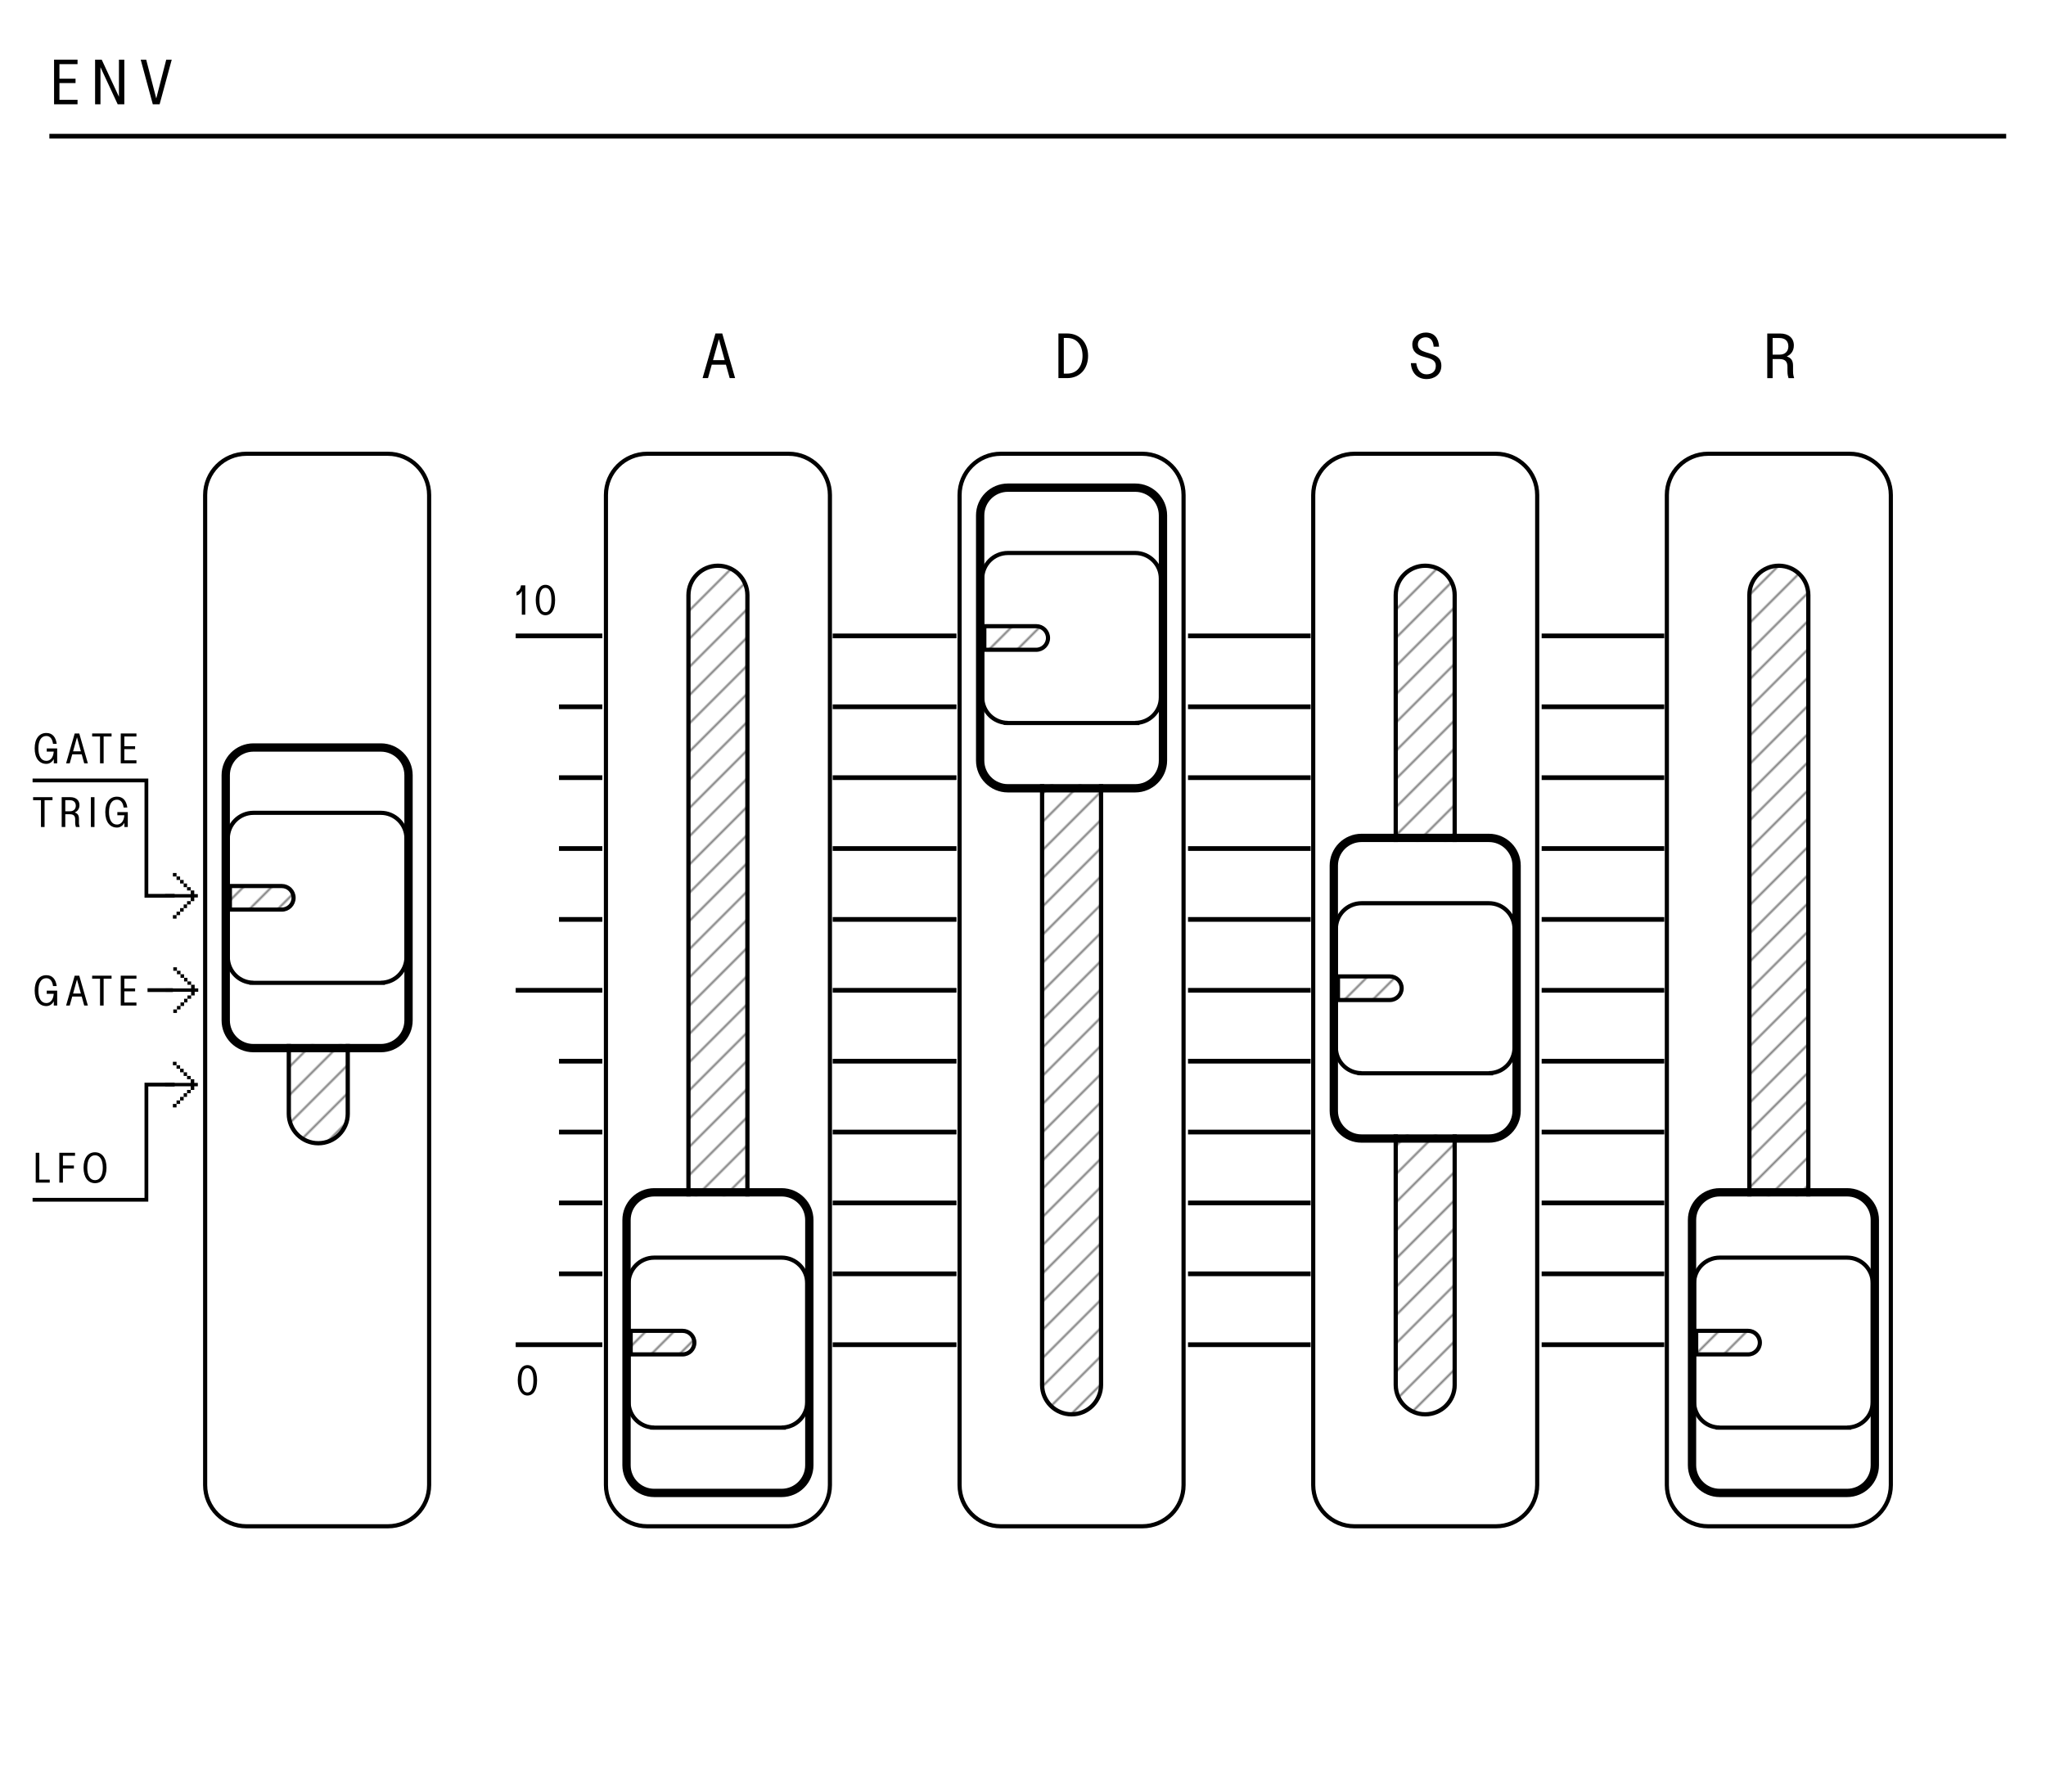 <?xml version="1.0" encoding="UTF-8" standalone="no"?>
<!DOCTYPE svg PUBLIC "-//W3C//DTD SVG 1.1//EN" "http://www.w3.org/Graphics/SVG/1.1/DTD/svg11.dtd">
<svg width="100%" height="100%" viewBox="0 0 1025 898" version="1.1" xmlns="http://www.w3.org/2000/svg" xmlns:xlink="http://www.w3.org/1999/xlink" xml:space="preserve" xmlns:serif="http://www.serif.com/" style="fill-rule:evenodd;clip-rule:evenodd;stroke-miterlimit:10;">
	<pattern id="diagonalHatch" width="10" height="10" patternUnits="userSpaceOnUse" patternTransform="rotate(45)">
		<line x1="0" y1="0" x2="0" y2="10" stroke="black" stroke-width="1"/>
	</pattern>
    <rect x="0" y="0" width="1024.02" height="897.637" style="fill:white;"/>
    <clipPath id="_clip1">
        <rect x="302.521" y="226.32" width="114.288" height="539.485" clip-rule="nonzero"/>
    </clipPath>
    <g clip-path="url(#_clip1)">
        <path d="M395.098,227.361L324.232,227.361C312.815,227.361 303.561,236.616 303.561,248.032L303.561,744.095C303.561,755.507 312.815,764.761 324.232,764.761L395.098,764.761C406.515,764.761 415.769,755.507 415.769,744.095L415.769,248.032C415.769,236.616 406.515,227.361 395.098,227.361Z" style="fill:none;fill-rule:nonzero;stroke:black;stroke-width:2.08px;"/>
    </g>
    <path d="M344.902,298.228L344.902,693.899C344.902,702.053 351.51,708.661 359.664,708.661C367.818,708.661 374.431,702.053 374.431,693.899L374.431,298.228C374.431,290.074 367.818,283.465 359.664,283.465C351.51,283.465 344.902,290.074 344.902,298.228" style="fill:url(#diagonalHatch);fill-rule:nonzero;stroke:black;stroke-width:2.13px;stroke-linejoin:round;stroke-miterlimit:2;"/>
    <clipPath id="_clip2">
        <rect x="479.687" y="226.32" width="114.288" height="539.485" clip-rule="nonzero"/>
    </clipPath>
    <g clip-path="url(#_clip2)">
        <path d="M572.264,227.361L501.398,227.361C489.981,227.361 480.727,236.616 480.727,248.032L480.727,744.095C480.727,755.507 489.981,764.761 501.398,764.761L572.264,764.761C583.681,764.761 592.935,755.507 592.935,744.095L592.935,248.032C592.935,236.616 583.681,227.361 572.264,227.361Z" style="fill:none;fill-rule:nonzero;stroke:black;stroke-width:2.08px;"/>
    </g>
    <path d="M522.068,298.228L522.068,693.899C522.068,702.053 528.676,708.661 536.83,708.661C544.984,708.661 551.597,702.053 551.597,693.899L551.597,298.228C551.597,290.074 544.984,283.465 536.83,283.465C528.676,283.465 522.068,290.074 522.068,298.228" style="fill:url(#diagonalHatch);fill-rule:nonzero;stroke:black;stroke-width:2.13px;stroke-linejoin:round;stroke-miterlimit:2;"/>
    <clipPath id="_clip3">
        <rect x="656.852" y="226.32" width="114.288" height="539.485" clip-rule="nonzero"/>
    </clipPath>
    <g clip-path="url(#_clip3)">
        <path d="M749.429,227.361L678.563,227.361C667.146,227.361 657.892,236.616 657.892,248.032L657.892,744.095C657.892,755.507 667.146,764.761 678.563,764.761L749.429,764.761C760.846,764.761 770.1,755.507 770.1,744.095L770.1,248.032C770.1,236.616 760.846,227.361 749.429,227.361Z" style="fill:none;fill-rule:nonzero;stroke:black;stroke-width:2.08px;"/>
    </g>
    <path d="M699.233,298.228L699.233,693.899C699.233,702.053 705.841,708.661 713.995,708.661C722.149,708.661 728.762,702.053 728.762,693.899L728.762,298.228C728.762,290.074 722.149,283.465 713.995,283.465C705.841,283.465 699.233,290.074 699.233,298.228" style="fill:url(#diagonalHatch);fill-rule:nonzero;stroke:black;stroke-width:2.13px;stroke-linejoin:round;stroke-miterlimit:2;"/>
    <clipPath id="_clip4">
        <rect x="834.018" y="226.32" width="114.288" height="539.485" clip-rule="nonzero"/>
    </clipPath>
    <g clip-path="url(#_clip4)">
        <path d="M926.595,227.361L855.728,227.361C844.311,227.361 835.057,236.616 835.057,248.032L835.057,744.095C835.057,755.507 844.311,764.761 855.728,764.761L926.595,764.761C938.011,764.761 947.266,755.507 947.266,744.095L947.266,248.032C947.266,236.616 938.011,227.361 926.595,227.361Z" style="fill:none;fill-rule:nonzero;stroke:black;stroke-width:2.08px;"/>
    </g>
    <path d="M876.398,298.228L876.398,693.899C876.398,702.053 883.006,708.661 891.161,708.661C899.315,708.661 905.927,702.053 905.927,693.899L905.927,298.228C905.927,290.074 899.315,283.465 891.161,283.465C883.006,283.465 876.398,290.074 876.398,298.228" style="fill:url(#diagonalHatch);fill-rule:nonzero;stroke:black;stroke-width:2.13px;stroke-linejoin:round;stroke-miterlimit:2;"/>
    <clipPath id="_clip5">
        <rect x="101.734" y="226.32" width="114.288" height="539.485" clip-rule="nonzero"/>
    </clipPath>
    <g clip-path="url(#_clip5)">
        <path d="M194.311,227.361L123.444,227.361C112.028,227.361 102.774,236.616 102.774,248.032L102.774,744.095C102.774,755.507 112.028,764.761 123.444,764.761L194.311,764.761C205.728,764.761 214.982,755.507 214.982,744.095L214.982,248.032C214.982,236.616 205.728,227.361 194.311,227.361Z" style="fill:none;fill-rule:nonzero;stroke:black;stroke-width:2.08px;"/>
    </g>
    <path d="M144.688,434.054L144.688,558.071C144.688,566.225 151.296,572.834 159.45,572.834C167.604,572.834 174.217,566.225 174.217,558.071L174.217,434.054C174.217,425.9 167.604,419.292 159.45,419.292C151.296,419.292 144.688,425.9 144.688,434.054" style="fill:url(#diagonalHatch);fill-rule:nonzero;stroke:black;stroke-width:2.13px;stroke-linejoin:round;stroke-miterlimit:2;"/>
    <path d="M504.933,392.897C498.412,392.897 493.125,387.61 493.125,381.089L493.125,258.243C493.125,251.718 498.412,246.435 504.933,246.435L568.729,246.435C575.25,246.435 580.537,251.718 580.537,258.243L580.537,381.089C580.537,387.61 575.25,392.897 568.729,392.897L504.933,392.897Z" style="fill:white;fill-rule:nonzero;"/>
    <path d="M503.892,362.282L503.892,362.174C497.292,361.645 492.083,356.103 492.083,349.365L492.083,289.932C492.083,282.845 497.85,277.082 504.933,277.082L568.729,277.082C575.817,277.082 581.579,282.845 581.579,289.932L581.579,349.365C581.579,356.103 576.371,361.645 569.771,362.174L569.771,362.215L568.729,362.282L503.892,362.282Z" style="fill:white;fill-rule:nonzero;"/>
    <path d="M568.727,276.039L504.931,276.039C497.277,276.039 491.04,282.272 491.04,289.931L491.04,349.368C491.04,356.318 496.177,362.093 502.848,363.102L502.848,363.26L504.931,363.322L570.81,363.322L570.81,363.102C577.49,362.093 582.619,356.318 582.619,349.368L582.619,289.931C582.619,282.272 576.39,276.039 568.727,276.039M568.727,278.122C575.248,278.122 580.535,283.41 580.535,289.931L580.535,349.368C580.535,355.889 575.248,361.177 568.727,361.177L568.727,361.239L504.931,361.239L504.931,361.177C498.41,361.177 493.123,355.889 493.123,349.368L493.123,289.931C493.123,283.41 498.41,278.122 504.931,278.122L568.727,278.122Z" style="fill-rule:nonzero;"/>
    <path d="M493.125,313.759L519.121,313.759C522.383,313.759 525.029,316.405 525.029,319.663C525.029,322.925 522.383,325.571 519.121,325.571L493.125,325.571L493.125,313.759Z" style="fill:url(#diagonalHatch);fill-rule:nonzero;stroke:black;stroke-width:2.08px;"/>
    <path d="M568.727,242.266L504.931,242.266C496.127,242.266 488.956,249.433 488.956,258.241L488.956,381.087C488.956,389.9 496.127,397.062 504.931,397.062L568.727,397.062C577.535,397.062 584.702,389.9 584.702,381.087L584.702,258.241C584.702,249.433 577.535,242.266 568.727,242.266M568.727,246.433C575.248,246.433 580.535,251.72 580.535,258.241L580.535,381.087C580.535,387.612 575.248,392.895 568.727,392.895L504.931,392.895C498.41,392.895 493.123,387.612 493.123,381.087L493.123,258.241C493.123,251.72 498.41,246.433 504.931,246.433L568.727,246.433Z" style="fill-rule:nonzero;"/>
    <path d="M682.102,568.39C675.581,568.39 670.294,563.102 670.294,556.581L670.294,433.735C670.294,427.21 675.581,421.927 682.102,421.927L745.894,421.927C752.415,421.927 757.702,427.21 757.702,433.735L757.702,556.581C757.702,563.102 752.415,568.39 745.894,568.39L682.102,568.39Z" style="fill:white;fill-rule:nonzero;"/>
    <path d="M681.056,537.774L681.056,537.666C674.456,537.137 669.248,531.595 669.248,524.858L669.248,465.424C669.248,458.337 675.015,452.574 682.098,452.574L745.894,452.574C752.981,452.574 758.744,458.337 758.744,465.424L758.744,524.858C758.744,531.595 753.535,537.137 746.935,537.666L746.935,537.708L745.894,537.774L681.056,537.774Z" style="fill:white;fill-rule:nonzero;"/>
    <path d="M745.892,451.532L682.1,451.532C674.442,451.532 668.209,457.765 668.209,465.423L668.209,524.861C668.209,531.811 673.342,537.586 680.017,538.598L680.017,538.752L682.1,538.815L747.975,538.815L747.975,538.598C754.655,537.586 759.784,531.811 759.784,524.861L759.784,465.423C759.784,457.765 753.555,451.532 745.892,451.532M745.892,453.615C752.413,453.615 757.7,458.902 757.7,465.423L757.7,524.861C757.7,531.382 752.413,536.669 745.892,536.669L745.892,536.732L682.1,536.732L682.1,536.669C675.58,536.669 670.292,531.382 670.292,524.861L670.292,465.423C670.292,458.902 675.58,453.615 682.1,453.615L745.892,453.615Z" style="fill-rule:nonzero;"/>
    <path d="M670.294,489.251L696.285,489.251C699.548,489.251 702.194,491.897 702.194,495.155C702.194,498.418 699.548,501.064 696.285,501.064L670.294,501.064L670.294,489.251Z" style="fill:url(#diagonalHatch);fill-rule:nonzero;stroke:black;stroke-width:2.08px;"/>
    <path d="M745.892,417.759L682.1,417.759C673.292,417.759 666.125,424.925 666.125,433.734L666.125,556.58C666.125,565.392 673.292,572.555 682.1,572.555L745.892,572.555C754.7,572.555 761.867,565.392 761.867,556.58L761.867,433.734C761.867,424.925 754.7,417.759 745.892,417.759M745.892,421.925C752.413,421.925 757.7,427.213 757.7,433.734L757.7,556.58C757.7,563.105 752.413,568.388 745.892,568.388L682.1,568.388C675.58,568.388 670.292,563.105 670.292,556.58L670.292,433.734C670.292,427.213 675.58,421.925 682.1,421.925L745.892,421.925Z" style="fill-rule:nonzero;"/>
    <path d="M126.983,523.091C120.462,523.091 115.175,517.804 115.175,511.287L115.175,388.437C115.175,381.912 120.462,376.629 126.983,376.629L190.779,376.629C197.3,376.629 202.583,381.912 202.583,388.437L202.583,511.287C202.583,517.804 197.3,523.091 190.779,523.091L126.983,523.091Z" style="fill:white;fill-rule:nonzero;"/>
    <path d="M125.942,492.476L125.942,492.368C119.342,491.838 114.133,486.297 114.133,479.559L114.133,420.126C114.133,413.038 119.896,407.276 126.983,407.276L190.779,407.276C197.862,407.276 203.629,413.038 203.629,420.126L203.629,479.559C203.629,486.297 198.421,491.838 191.821,492.368L191.821,492.409L190.779,492.476L125.942,492.476Z" style="fill:white;fill-rule:nonzero;"/>
    <path d="M190.777,406.233L126.981,406.233C119.323,406.233 113.09,412.467 113.09,420.125L113.09,479.563C113.09,486.513 118.223,492.288 124.898,493.3L124.898,493.454L126.981,493.517L192.86,493.517L192.86,493.3C199.535,492.288 204.665,486.513 204.665,479.563L204.665,420.125C204.665,412.467 198.435,406.233 190.777,406.233M190.777,408.317C197.298,408.317 202.581,413.604 202.581,420.125L202.581,479.563C202.581,486.083 197.298,491.371 190.777,491.371L190.777,491.433L126.981,491.433L126.981,491.371C120.46,491.371 115.173,486.083 115.173,479.563L115.173,420.125C115.173,413.604 120.46,408.317 126.981,408.317L190.777,408.317Z" style="fill-rule:nonzero;"/>
    <path d="M115.175,443.955L141.171,443.955C144.429,443.955 147.075,446.597 147.075,449.859C147.075,453.122 144.429,455.763 141.171,455.763L115.175,455.763L115.175,443.955Z" style="fill:url(#diagonalHatch);fill-rule:nonzero;stroke:black;stroke-width:2.08px;"/>
    <path d="M190.777,372.46L126.981,372.46C118.173,372.46 111.006,379.627 111.006,388.435L111.006,511.285C111.006,520.094 118.173,527.256 126.981,527.256L190.777,527.256C199.581,527.256 206.748,520.094 206.748,511.285L206.748,388.435C206.748,379.627 199.581,372.46 190.777,372.46M190.777,376.627C197.298,376.627 202.581,381.915 202.581,388.435L202.581,511.285C202.581,517.806 197.298,523.09 190.777,523.09L126.981,523.09C120.46,523.09 115.173,517.806 115.173,511.285L115.173,388.435C115.173,381.915 120.46,376.627 126.981,376.627L190.777,376.627Z" style="fill-rule:nonzero;"/>
    <path d="M327.769,745.965C321.248,745.965 315.96,740.677 315.96,734.157L315.96,611.311C315.96,604.786 321.248,599.502 327.769,599.502L391.565,599.502C398.085,599.502 403.373,604.786 403.373,611.311L403.373,734.157C403.373,740.677 398.085,745.965 391.565,745.965L327.769,745.965Z" style="fill:white;fill-rule:nonzero;"/>
    <path d="M326.727,715.35L326.727,715.242C320.127,714.712 314.919,709.171 314.919,702.433L314.919,643C314.919,635.912 320.685,630.15 327.769,630.15L391.565,630.15C398.652,630.15 404.415,635.912 404.415,643L404.415,702.433C404.415,709.171 399.206,714.712 392.606,715.242L392.606,715.283L391.565,715.35L326.727,715.35Z" style="fill:white;fill-rule:nonzero;"/>
    <path d="M391.562,629.107L327.767,629.107C320.112,629.107 313.875,635.34 313.875,642.999L313.875,702.436C313.875,709.386 319.012,715.161 325.683,716.174L325.683,716.328L327.767,716.39L393.646,716.39L393.646,716.174C400.325,715.161 405.454,709.386 405.454,702.436L405.454,642.999C405.454,635.34 399.225,629.107 391.562,629.107M391.562,631.19C398.083,631.19 403.371,636.478 403.371,642.999L403.371,702.436C403.371,708.957 398.083,714.245 391.562,714.245L391.562,714.307L327.767,714.307L327.767,714.245C321.246,714.245 315.958,708.957 315.958,702.436L315.958,642.999C315.958,636.478 321.246,631.19 327.767,631.19L391.562,631.19Z" style="fill-rule:nonzero;"/>
    <path d="M315.96,666.829L341.956,666.829C345.219,666.829 347.86,669.471 347.86,672.733C347.86,675.996 345.219,678.637 341.956,678.637L315.96,678.637L315.96,666.829Z" style="fill:url(#diagonalHatch);fill-rule:nonzero;stroke:black;stroke-width:2.08px;"/>
    <path d="M391.562,595.335L327.767,595.335C318.958,595.335 311.792,602.501 311.792,611.31L311.792,734.155C311.792,742.968 318.958,750.13 327.767,750.13L391.562,750.13C400.371,750.13 407.537,742.968 407.537,734.155L407.537,611.31C407.537,602.501 400.371,595.335 391.562,595.335M391.562,599.501C398.083,599.501 403.371,604.789 403.371,611.31L403.371,734.155C403.371,740.68 398.083,745.964 391.562,745.964L327.767,745.964C321.246,745.964 315.958,740.68 315.958,734.155L315.958,611.31C315.958,604.789 321.246,599.501 327.767,599.501L391.562,599.501Z" style="fill-rule:nonzero;"/>
    <path d="M861.557,745.965C855.037,745.965 849.749,740.677 849.749,734.157L849.749,611.311C849.749,604.786 855.037,599.502 861.557,599.502L925.353,599.502C931.874,599.502 937.162,604.786 937.162,611.311L937.162,734.157C937.162,740.677 931.874,745.965 925.353,745.965L861.557,745.965Z" style="fill:white;fill-rule:nonzero;"/>
    <path d="M860.516,715.35L860.516,715.242C853.916,714.712 848.707,709.171 848.707,702.433L848.707,643C848.707,635.912 854.47,630.15 861.557,630.15L925.353,630.15C932.437,630.15 938.203,635.912 938.203,643L938.203,702.433C938.203,709.171 932.995,714.712 926.395,715.242L926.395,715.283L925.353,715.35L860.516,715.35Z" style="fill:white;fill-rule:nonzero;"/>
    <path d="M925.352,629.107L861.556,629.107C853.902,629.107 847.664,635.34 847.664,642.999L847.664,702.436C847.664,709.386 852.802,715.161 859.472,716.174L859.472,716.328L861.556,716.39L927.435,716.39L927.435,716.174C934.11,715.161 939.243,709.386 939.243,702.436L939.243,642.999C939.243,635.34 933.01,629.107 925.352,629.107M925.352,631.19C931.872,631.19 937.16,636.478 937.16,642.999L937.16,702.436C937.16,708.957 931.872,714.245 925.352,714.245L925.352,714.307L861.556,714.307L861.556,714.245C855.035,714.245 849.747,708.957 849.747,702.436L849.747,642.999C849.747,636.478 855.035,631.19 861.556,631.19L925.352,631.19Z" style="fill-rule:nonzero;"/>
    <path d="M849.75,666.829L875.745,666.829C879.004,666.829 881.65,669.471 881.65,672.733C881.65,675.996 879.004,678.637 875.745,678.637L849.75,678.637L849.75,666.829Z" style="fill:url(#diagonalHatch);fill-rule:nonzero;stroke:black;stroke-width:2.08px;"/>
    <path d="M925.352,595.335L861.556,595.335C852.747,595.335 845.581,602.501 845.581,611.31L845.581,734.155C845.581,742.968 852.747,750.13 861.556,750.13L925.352,750.13C934.16,750.13 941.327,742.968 941.327,734.155L941.327,611.31C941.327,602.501 934.16,595.335 925.352,595.335M925.352,599.501C931.872,599.501 937.16,604.789 937.16,611.31L937.16,734.155C937.16,740.68 931.872,745.964 925.352,745.964L861.556,745.964C855.035,745.964 849.747,740.68 849.747,734.155L849.747,611.31C849.747,604.789 855.035,599.501 861.556,599.501L925.352,599.501Z" style="fill-rule:nonzero;"/>
    <path d="M363.05,180.466L360.142,169.925L357.205,180.466L363.05,180.466ZM363.675,182.72L356.575,182.72L354.7,189.445L351.98,189.445L358.425,167.079L361.83,167.079L368.275,189.445L365.555,189.445L363.675,182.72Z" style="fill-rule:nonzero;"/>
    <path d="M534.628,187.205C539.474,187.205 542.324,183.575 542.324,178.259C542.324,172.942 539.474,169.342 534.628,169.342L532.941,169.342L532.941,187.205L534.628,187.205ZM530.249,167.092L534.628,167.092C541.041,167.092 545.107,171.846 545.107,178.288C545.107,184.734 541.041,189.459 534.628,189.459L530.249,189.459L530.249,167.092Z" style="fill-rule:nonzero;"/>
    <path d="M706.821,181.962L709.512,181.962C709.946,185.466 711.887,187.562 714.637,187.562C716.925,187.562 719.3,186.437 719.3,183.399C719.3,181.553 718.546,180.274 715.517,179.395L713.137,178.707C710.604,177.987 707.537,176.707 707.537,172.516C707.537,169.107 710.758,166.632 714.262,166.632C718.642,166.632 720.708,169.512 720.929,173.703L718.233,173.703C717.987,170.482 716.425,169.012 714.229,169.012C712.133,169.012 710.321,170.232 710.321,172.641C710.321,174.828 711.979,175.77 714.2,176.457L716.233,177.082C719.362,178.053 722.083,179.27 722.083,183.307C722.083,187.841 718.267,189.941 714.762,189.941C709.792,189.941 707.037,186.495 706.821,181.962" style="fill-rule:nonzero;"/>
    <path d="M891.582,177.689C894.432,177.689 895.932,175.872 895.932,173.56C895.932,170.835 894.245,169.368 891.428,169.368L888.049,169.368L888.049,177.689L891.582,177.689ZM885.362,167.114L891.866,167.114C895.837,167.114 898.653,169.243 898.682,172.997C898.716,176.189 896.807,177.843 895.212,178.535L895.212,178.627C897.182,179.285 898.274,180.502 898.274,183.289L898.274,185.947C898.274,187.822 898.62,188.76 898.841,189.481L896.024,189.481C895.807,188.731 895.466,187.793 895.466,185.885L895.466,183.789C895.466,181.631 894.745,179.91 891.491,179.91L888.049,179.91L888.049,189.481L885.362,189.481L885.362,167.114Z" style="fill-rule:nonzero;"/>
    <path d="M27.085,29.89L38.843,29.89L38.843,32.145L29.776,32.145L29.776,39.432L37.843,39.432L37.843,41.62L29.776,41.62L29.776,50.003L38.843,50.003L38.843,52.257L27.085,52.257L27.085,29.89Z" style="fill-rule:nonzero;"/>
    <path d="M62.277,29.89L62.277,52.257L58.961,52.257L50.332,33.674L50.332,52.257L47.64,52.257L47.64,29.89L50.952,29.89L59.586,48.47L59.586,29.89L62.277,29.89Z" style="fill-rule:nonzero;"/>
    <path d="M86.036,29.89L79.965,52.257L76.557,52.257L70.49,29.89L73.24,29.89L78.278,49.345L83.282,29.89L86.036,29.89Z" style="fill-rule:nonzero;"/>
    <path d="M24.736,68.245L1005.05,68.245" style="fill:none;fill-rule:nonzero;stroke:black;stroke-width:2.36px;"/>
    <path d="M28.647,375.004L28.647,382.47L26.951,382.47L26.951,380.358C26.135,381.8 24.839,382.741 23.226,382.741C19.63,382.741 17.372,379.837 17.372,374.983C17.372,370.129 19.63,367.266 23.226,367.266C26.305,367.266 27.935,369.333 28.414,372.704L26.555,372.704C26.322,370.716 25.405,368.77 23.226,368.77C20.551,368.77 19.235,371.195 19.235,374.983C19.235,378.766 20.551,381.237 23.226,381.237C24.943,381.237 26.639,379.983 26.93,376.591L23.418,376.591L23.418,375.004L28.647,375.004Z" style="fill-rule:nonzero;"/>
    <path d="M40.52,376.466L38.575,369.416L36.612,376.466L40.52,376.466ZM40.941,377.975L36.191,377.975L34.937,382.47L33.116,382.47L37.425,367.516L39.708,367.516L44.016,382.47L42.191,382.47L40.941,377.975Z" style="fill-rule:nonzero;"/>
    <path d="M50.115,369.02L46.165,369.02L46.165,367.516L55.89,367.516L55.89,369.02L51.915,369.02L51.915,382.47L50.115,382.47L50.115,369.02Z" style="fill-rule:nonzero;"/>
    <path d="M60.491,367.515L68.354,367.515L68.354,369.019L62.291,369.019L62.291,373.894L67.687,373.894L67.687,375.356L62.291,375.356L62.291,380.965L68.354,380.965L68.354,382.469L60.491,382.469L60.491,367.515Z" style="fill-rule:nonzero;"/>
    <path d="M20.529,400.935L16.579,400.935L16.579,399.431L26.304,399.431L26.304,400.935L22.329,400.935L22.329,414.385L20.529,414.385L20.529,400.935Z" style="fill-rule:nonzero;"/>
    <path d="M35.068,406.5C36.968,406.5 37.972,405.287 37.972,403.737C37.972,401.917 36.843,400.937 34.964,400.937L32.705,400.937L32.705,406.5L35.068,406.5ZM30.905,399.429L35.255,399.429C37.914,399.429 39.793,400.854 39.814,403.362C39.839,405.496 38.56,406.604 37.493,407.067L37.493,407.125C38.81,407.567 39.543,408.383 39.543,410.242L39.543,412.021C39.543,413.275 39.772,413.904 39.918,414.387L38.039,414.387C37.893,413.883 37.66,413.258 37.66,411.979L37.66,410.579C37.66,409.133 37.18,407.983 35.001,407.983L32.705,407.983L32.705,414.387L30.905,414.387L30.905,399.429Z" style="fill-rule:nonzero;"/>
    <rect x="45.533" y="399.429" width="1.8" height="14.954"/>
    <path d="M64.019,406.919L64.019,414.385L62.323,414.385L62.323,412.273C61.506,413.715 60.21,414.656 58.598,414.656C55.002,414.656 52.744,411.752 52.744,406.898C52.744,402.044 55.002,399.181 58.598,399.181C61.677,399.181 63.306,401.248 63.785,404.619L61.927,404.619C61.694,402.631 60.777,400.685 58.598,400.685C55.923,400.685 54.606,403.11 54.606,406.898C54.606,410.681 55.923,413.152 58.598,413.152C60.315,413.152 62.01,411.898 62.302,408.506L58.79,408.506L58.79,406.919L64.019,406.919Z" style="fill-rule:nonzero;"/>
    <path d="M28.647,496.368L28.647,503.835L26.951,503.835L26.951,501.722C26.135,503.164 24.839,504.105 23.226,504.105C19.63,504.105 17.372,501.201 17.372,496.347C17.372,491.493 19.63,488.63 23.226,488.63C26.305,488.63 27.935,490.697 28.414,494.068L26.555,494.068C26.322,492.08 25.405,490.135 23.226,490.135C20.551,490.135 19.235,492.56 19.235,496.347C19.235,500.13 20.551,502.601 23.226,502.601C24.943,502.601 26.639,501.347 26.93,497.955L23.418,497.955L23.418,496.368L28.647,496.368Z" style="fill-rule:nonzero;"/>
    <path d="M40.52,497.831L38.575,490.785L36.612,497.831L40.52,497.831ZM40.941,499.339L36.191,499.339L34.937,503.835L33.116,503.835L37.425,488.881L39.708,488.881L44.016,503.835L42.191,503.835L40.941,499.339Z" style="fill-rule:nonzero;"/>
    <path d="M50.115,490.385L46.165,490.385L46.165,488.88L55.89,488.88L55.89,490.385L51.915,490.385L51.915,503.835L50.115,503.835L50.115,490.385Z" style="fill-rule:nonzero;"/>
    <path d="M60.491,488.879L68.354,488.879L68.354,490.383L62.291,490.383L62.291,495.258L67.687,495.258L67.687,496.721L62.291,496.721L62.291,502.329L68.354,502.329L68.354,503.833L60.491,503.833L60.491,488.879Z" style="fill-rule:nonzero;"/>
    <path d="M17.892,577.612L19.692,577.612L19.692,591.062L24.922,591.062L24.922,592.566L17.892,592.566L17.892,577.612Z" style="fill-rule:nonzero;"/>
    <path d="M29.721,577.612L37.584,577.612L37.584,579.116L31.521,579.116L31.521,583.991L37.021,583.991L37.021,585.5L31.521,585.5L31.521,592.566L29.721,592.566L29.721,577.612Z" style="fill-rule:nonzero;"/>
    <path d="M51.502,585.078C51.502,581.291 50.186,578.866 47.611,578.866C45.036,578.866 43.723,581.291 43.723,585.078C43.723,588.866 45.036,591.333 47.611,591.333C50.186,591.333 51.502,588.866 51.502,585.078M41.861,585.078C41.861,580.224 44.119,577.362 47.611,577.362C51.102,577.362 53.361,580.245 53.361,585.078C53.361,589.912 51.102,592.841 47.611,592.841C44.119,592.841 41.861,589.933 41.861,585.078" style="fill-rule:nonzero;"/>
    <path d="M88.646,507.533L86.817,507.533L86.817,505.792L88.646,505.792L88.646,507.533ZM90.429,505.792L88.646,505.792L88.646,504.05L90.429,504.05L90.429,505.792ZM92.217,504.05L90.429,504.05L90.429,502.267L92.217,502.267L92.217,504.05ZM93.912,502.267L92.217,502.267L92.217,500.437L93.912,500.437L93.912,502.267ZM95.746,500.433L93.917,500.433L93.917,498.779L95.746,498.779L95.746,500.433ZM97.529,498.779L95.746,498.779L95.746,496.954L82.925,496.954L82.925,495.254L95.746,495.254L95.746,493.425L97.529,493.425L97.529,495.254L99.317,495.254L99.317,496.954L97.529,496.954L97.529,498.779ZM95.746,493.425L93.917,493.425L93.917,491.771L95.746,491.771L95.746,493.425ZM93.912,491.771L92.217,491.771L92.217,489.942L93.912,489.942L93.912,491.771ZM92.217,489.942L90.429,489.942L90.429,488.158L92.217,488.158L92.217,489.942ZM90.429,488.158L88.646,488.158L88.646,486.417L90.429,486.417L90.429,488.158ZM88.646,486.417L86.817,486.417L86.817,484.675L88.646,484.675L88.646,486.417Z" style="fill-rule:nonzero;"/>
    <path d="M88.442,460.283L86.612,460.283L86.612,458.537L88.442,458.537L88.442,460.283ZM90.225,458.537L88.442,458.537L88.442,456.796L90.225,456.796L90.225,458.537ZM92.012,456.796L90.225,456.796L90.225,455.012L92.012,455.012L92.012,456.796ZM93.708,455.012L92.012,455.012L92.012,453.183L93.708,453.183L93.708,455.012ZM95.542,453.183L93.712,453.183L93.712,451.529L95.542,451.529L95.542,453.183ZM97.325,451.529L95.542,451.529L95.542,449.7L82.721,449.7L82.721,448.004L95.542,448.004L95.542,446.175L97.325,446.175L97.325,448.004L99.112,448.004L99.112,449.7L97.325,449.7L97.325,451.529ZM95.542,446.175L93.712,446.175L93.712,444.521L95.542,444.521L95.542,446.175ZM93.708,444.521L92.012,444.521L92.012,442.692L93.708,442.692L93.708,444.521ZM92.012,442.692L90.225,442.692L90.225,440.908L92.012,440.908L92.012,442.692ZM90.225,440.904L88.442,440.904L88.442,439.162L90.225,439.162L90.225,440.904ZM88.442,439.167L86.612,439.167L86.612,437.425L88.442,437.425L88.442,439.167Z" style="fill-rule:nonzero;"/>
    <path d="M88.442,533.758L86.612,533.758L86.612,532.017L88.442,532.017L88.442,533.758ZM90.225,535.5L88.442,535.5L88.442,533.758L90.225,533.758L90.225,535.5ZM92.012,537.283L90.225,537.283L90.225,535.5L92.012,535.5L92.012,537.283ZM93.708,539.113L92.012,539.113L92.012,537.283L93.708,537.283L93.708,539.113ZM95.542,540.767L93.712,540.767L93.712,539.112L95.542,539.112L95.542,540.767ZM97.325,542.596L99.112,542.596L99.112,544.292L97.325,544.292L97.325,546.121L95.542,546.121L95.542,544.292L82.721,544.292L82.721,542.596L95.542,542.596L95.542,540.767L97.325,540.767L97.325,542.596ZM93.708,546.121L95.537,546.121L95.537,547.775L93.708,547.775L93.708,546.121ZM92.012,547.775L93.708,547.775L93.708,549.604L92.012,549.604L92.012,547.775ZM90.225,549.608L92.012,549.608L92.012,551.392L90.225,551.392L90.225,549.608ZM88.442,551.392L90.225,551.392L90.225,553.133L88.442,553.133L88.442,551.392ZM86.612,553.133L88.442,553.133L88.442,554.875L86.612,554.875L86.612,553.133Z" style="fill-rule:nonzero;"/>
    <path d="M87.479,543.443L73.345,543.443L73.345,601.152L16.325,601.152" style="fill:none;fill-rule:nonzero;stroke:black;stroke-width:1.89px;"/>
    <path d="M73.907,496.103L86.611,496.103" style="fill:none;fill-rule:nonzero;stroke:black;stroke-width:1.89px;"/>
    <path d="M87.479,448.854L73.345,448.854L73.345,391.054L16.325,391.054" style="fill:none;fill-rule:nonzero;stroke:black;stroke-width:1.89px;"/>
    <path d="M263.152,293.273L263.152,308.003L261.419,308.003L261.419,296.157C260.823,297.332 259.877,298.173 258.76,298.361L258.76,296.569C260.119,296.157 260.865,294.736 261.006,293.273L263.152,293.273Z" style="fill-rule:nonzero;"/>
    <path d="M276.25,300.626C276.25,296.755 275.284,294.551 273.242,294.551C271.205,294.551 270.238,296.755 270.238,300.626C270.238,304.501 271.205,306.743 273.242,306.743C275.284,306.743 276.25,304.501 276.25,300.626M268.4,300.626C268.4,296.076 270.296,293.026 273.242,293.026C276.188,293.026 278.084,295.68 278.084,300.626C278.084,305.572 276.188,308.268 273.242,308.268C270.296,308.268 268.4,305.18 268.4,300.626" style="fill-rule:nonzero;"/>
    <path d="M267.229,691.609C267.229,687.738 266.262,685.534 264.221,685.534C262.183,685.534 261.217,687.738 261.217,691.609C261.217,695.484 262.183,697.726 264.221,697.726C266.262,697.726 267.229,695.484 267.229,691.609M259.379,691.609C259.379,687.059 261.275,684.009 264.221,684.009C267.167,684.009 269.058,686.663 269.058,691.609C269.058,696.555 267.167,699.251 264.221,699.251C261.275,699.251 259.379,696.163 259.379,691.609" style="fill-rule:nonzero;"/>
    <path d="M258.352,318.623L301.743,318.623" style="fill:none;fill-rule:nonzero;stroke:black;stroke-width:2.36px;"/>
    <path d="M258.352,496.199L301.743,496.199" style="fill:none;fill-rule:nonzero;stroke:black;stroke-width:2.36px;"/>
    <path d="M258.352,673.775L301.743,673.775" style="fill:none;fill-rule:nonzero;stroke:black;stroke-width:2.36px;"/>
    <path d="M280.049,638.26L301.745,638.26" style="fill:none;fill-rule:nonzero;stroke:black;stroke-width:2.36px;"/>
    <path d="M280.049,602.745L301.745,602.745" style="fill:none;fill-rule:nonzero;stroke:black;stroke-width:2.36px;"/>
    <path d="M280.049,567.23L301.745,567.23" style="fill:none;fill-rule:nonzero;stroke:black;stroke-width:2.36px;"/>
    <path d="M280.049,531.715L301.745,531.715" style="fill:none;fill-rule:nonzero;stroke:black;stroke-width:2.36px;"/>
    <path d="M280.049,460.684L301.745,460.684" style="fill:none;fill-rule:nonzero;stroke:black;stroke-width:2.36px;"/>
    <path d="M280.049,425.169L301.745,425.169" style="fill:none;fill-rule:nonzero;stroke:black;stroke-width:2.36px;"/>
    <path d="M280.049,389.654L301.745,389.654" style="fill:none;fill-rule:nonzero;stroke:black;stroke-width:2.36px;"/>
    <path d="M280.049,354.139L301.745,354.139" style="fill:none;fill-rule:nonzero;stroke:black;stroke-width:2.36px;"/>
    <path d="M417.166,318.623L479.174,318.623" style="fill:none;fill-rule:nonzero;stroke:black;stroke-width:2.36px;"/>
    <path d="M417.166,354.139L479.174,354.139" style="fill:none;fill-rule:nonzero;stroke:black;stroke-width:2.36px;"/>
    <path d="M417.166,389.654L479.174,389.654" style="fill:none;fill-rule:nonzero;stroke:black;stroke-width:2.36px;"/>
    <path d="M417.166,425.169L479.174,425.169" style="fill:none;fill-rule:nonzero;stroke:black;stroke-width:2.36px;"/>
    <path d="M417.166,460.684L479.174,460.684" style="fill:none;fill-rule:nonzero;stroke:black;stroke-width:2.36px;"/>
    <path d="M417.166,531.715L479.174,531.715" style="fill:none;fill-rule:nonzero;stroke:black;stroke-width:2.36px;"/>
    <path d="M417.166,602.745L479.174,602.745" style="fill:none;fill-rule:nonzero;stroke:black;stroke-width:2.36px;"/>
    <path d="M417.166,567.23L479.174,567.23" style="fill:none;fill-rule:nonzero;stroke:black;stroke-width:2.36px;"/>
    <path d="M417.166,638.26L479.174,638.26" style="fill:none;fill-rule:nonzero;stroke:black;stroke-width:2.36px;"/>
    <path d="M417.166,496.199L479.174,496.199" style="fill:none;fill-rule:nonzero;stroke:black;stroke-width:2.36px;"/>
    <path d="M417.166,673.775L479.174,673.775" style="fill:none;fill-rule:nonzero;stroke:black;stroke-width:2.36px;"/>
    <path d="M595.172,318.623L656.589,318.623" style="fill:none;fill-rule:nonzero;stroke:black;stroke-width:2.36px;"/>
    <path d="M595.172,354.139L656.589,354.139" style="fill:none;fill-rule:nonzero;stroke:black;stroke-width:2.36px;"/>
    <path d="M595.172,389.654L656.589,389.654" style="fill:none;fill-rule:nonzero;stroke:black;stroke-width:2.36px;"/>
    <path d="M595.172,425.169L656.589,425.169" style="fill:none;fill-rule:nonzero;stroke:black;stroke-width:2.36px;"/>
    <path d="M595.172,460.684L656.589,460.684" style="fill:none;fill-rule:nonzero;stroke:black;stroke-width:2.36px;"/>
    <path d="M595.172,531.715L656.589,531.715" style="fill:none;fill-rule:nonzero;stroke:black;stroke-width:2.36px;"/>
    <path d="M595.172,602.745L656.589,602.745" style="fill:none;fill-rule:nonzero;stroke:black;stroke-width:2.36px;"/>
    <path d="M595.172,567.23L656.589,567.23" style="fill:none;fill-rule:nonzero;stroke:black;stroke-width:2.36px;"/>
    <path d="M595.172,638.26L656.589,638.26" style="fill:none;fill-rule:nonzero;stroke:black;stroke-width:2.36px;"/>
    <path d="M595.172,496.199L656.589,496.199" style="fill:none;fill-rule:nonzero;stroke:black;stroke-width:2.36px;"/>
    <path d="M595.172,673.775L656.589,673.775" style="fill:none;fill-rule:nonzero;stroke:black;stroke-width:2.36px;"/>
    <path d="M772.337,318.623L833.754,318.623" style="fill:none;fill-rule:nonzero;stroke:black;stroke-width:2.36px;"/>
    <path d="M772.337,354.139L833.754,354.139" style="fill:none;fill-rule:nonzero;stroke:black;stroke-width:2.36px;"/>
    <path d="M772.337,389.654L833.754,389.654" style="fill:none;fill-rule:nonzero;stroke:black;stroke-width:2.36px;"/>
    <path d="M772.337,425.169L833.754,425.169" style="fill:none;fill-rule:nonzero;stroke:black;stroke-width:2.36px;"/>
    <path d="M772.337,460.684L833.754,460.684" style="fill:none;fill-rule:nonzero;stroke:black;stroke-width:2.36px;"/>
    <path d="M772.337,531.715L833.754,531.715" style="fill:none;fill-rule:nonzero;stroke:black;stroke-width:2.36px;"/>
    <path d="M772.337,602.745L833.754,602.745" style="fill:none;fill-rule:nonzero;stroke:black;stroke-width:2.36px;"/>
    <path d="M772.337,567.23L833.754,567.23" style="fill:none;fill-rule:nonzero;stroke:black;stroke-width:2.36px;"/>
    <path d="M772.337,638.26L833.754,638.26" style="fill:none;fill-rule:nonzero;stroke:black;stroke-width:2.36px;"/>
    <path d="M772.337,496.199L833.754,496.199" style="fill:none;fill-rule:nonzero;stroke:black;stroke-width:2.36px;"/>
    <path d="M772.337,673.775L833.754,673.775" style="fill:none;fill-rule:nonzero;stroke:black;stroke-width:2.36px;"/>
</svg>

